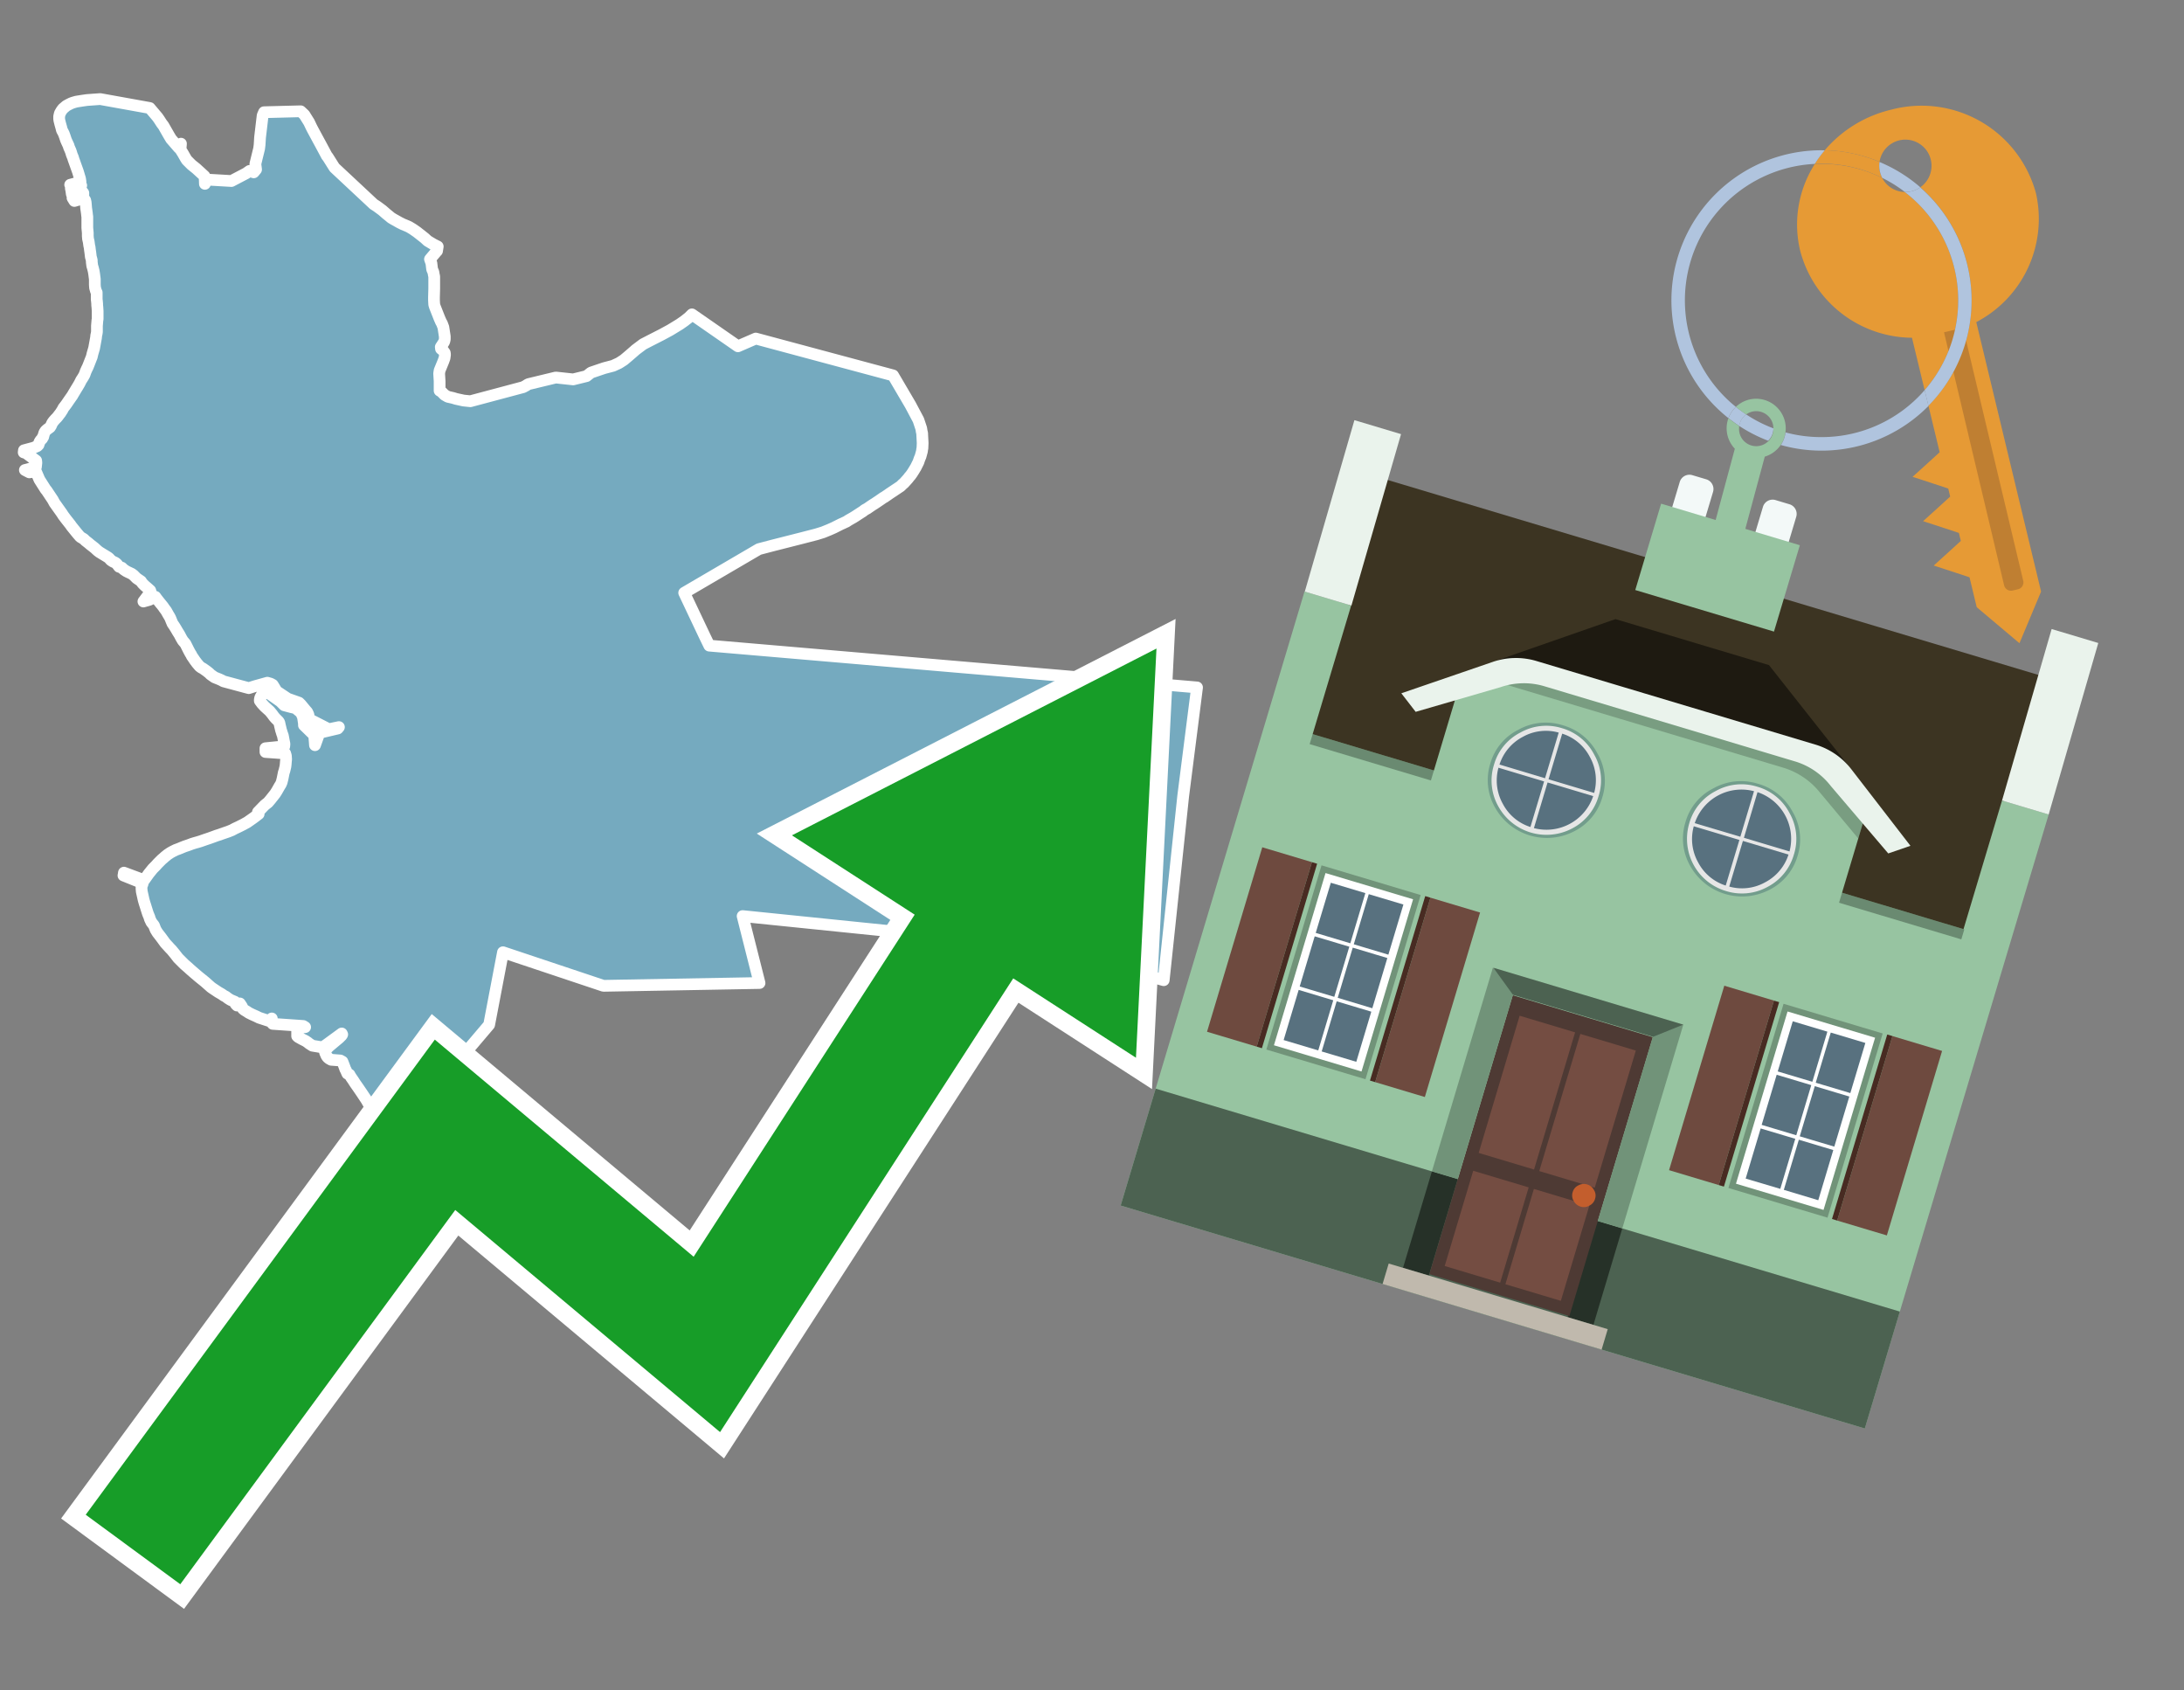 <svg id="Text" xmlns="http://www.w3.org/2000/svg" width="93.05" height="72" viewBox="0 0 93.05 72"><rect x="0" y="0" width="93.05" height="72" fill="#808080" stroke="none"/><polygon points="1.01,19.27 1.02,19.18 1.43,19.07 1.59,19 1.64,18.95 1.68,18.83 1.73,18.75 1.8,18.68 1.81,18.64 1.84,18.61 1.86,18.53 1.89,18.43 1.94,18.35 2.02,18.28 2.13,18.2 2.18,18.12 2.19,18.09 2.23,18.01 2.28,17.94 2.36,17.85 2.42,17.79 2.47,17.73 2.53,17.65 2.57,17.6 2.66,17.46 2.7,17.38 2.77,17.29 2.83,17.21 2.96,17.02 3.08,16.85 3.12,16.78 3.15,16.73 3.24,16.58 3.32,16.45 3.39,16.33 3.42,16.27 3.46,16.19 3.5,16.13 3.55,16.05 3.6,15.96 3.65,15.82 3.7,15.71 3.74,15.63 3.78,15.53 3.87,15.3 3.91,15.2 3.94,15.07 4.01,14.83 4.03,14.72 4.05,14.61 4.09,14.39 4.1,14.29 4.12,14.2 4.13,14.13 4.13,13.98 4.13,13.88 4.15,13.64 4.16,13.59 4.16,13.49 4.16,13.36 4.16,13.25 4.15,13.09 4.14,13 4.14,12.94 4.13,12.83 4.12,12.75 4.12,12.63 4.12,12.58 4.12,12.51 4.12,12.46 4.09,12.4 4.07,12.33 4.05,12.26 4.04,12.13 4.04,12.05 4.04,11.93 4.04,11.89 4.01,11.66 3.99,11.54 3.96,11.42 3.93,11.32 3.91,11.16 3.91,11.09 3.89,11.01 3.87,10.94 3.85,10.77 3.83,10.63 3.82,10.54 3.8,10.45 3.78,10.3 3.75,10.17 3.74,10.05 3.74,9.92 3.72,9.7 3.72,9.59 3.72,9.42 3.72,9.23 3.71,9.17 3.7,9.07 3.69,9 3.67,8.86 3.66,8.73 3.65,8.62 3.63,8.53 3.58,8.46 3.37,8.5 3.17,8.56 3.09,8.43 3.45,8.36 3.55,8.31 3.55,8.22 3.52,8.18 3.06,8.27 3.04,8.13 3.03,8.07 3.02,8.04 3.02,8.01 3.25,7.96 3.46,7.9 2.99,7.87 3.36,7.77 3.43,7.74 3.41,7.61 3.35,7.41 3.32,7.31 3.23,7.06 3.17,6.89 3.13,6.78 3.11,6.71 3.06,6.59 3.03,6.49 3.01,6.43 2.94,6.27 2.92,6.2 2.84,6.03 2.81,5.96 2.76,5.81 2.72,5.7 2.67,5.6 2.64,5.55 2.61,5.43 2.57,5.29 2.53,5.13 2.52,5.06 2.52,4.96 2.55,4.83 2.62,4.71 2.68,4.63 2.75,4.57 2.82,4.51 2.91,4.46 3.03,4.4 3.11,4.37 3.25,4.33 3.5,4.29 3.71,4.26 4.27,4.22 6.38,4.6 6.71,4.99 6.78,5.09 6.89,5.26 6.96,5.35 7.2,5.77 7.29,5.92 7.62,6.3 7.71,6.12 7.69,6.37 7.79,6.53 7.91,6.74 7.96,6.82 8.07,6.93 8.16,7.02 8.36,7.18 8.71,7.5 8.72,7.55 8.73,7.83 8.82,7.65 9.86,7.71 10.49,7.38 10.63,7.28 10.81,7.34 10.91,7.22 10.88,6.98 11.04,6.33 11.06,6.17 11.08,5.85 11.19,4.92 11.25,4.78 12.81,4.74 12.97,4.89 13.17,5.21 13.25,5.38 13.3,5.48 13.58,6 13.63,6.09 13.93,6.65 13.96,6.68 14.25,7.14 15.92,8.7 16.06,8.79 16.29,8.96 16.45,9.1 16.67,9.28 16.77,9.34 17.02,9.48 17.16,9.55 17.42,9.66 17.57,9.75 17.76,9.88 18.09,10.14 18.22,10.26 18.37,10.35 18.47,10.41 18.65,10.5 18.62,10.69 18.59,10.72 18.32,11.04 18.38,11.21 18.41,11.46 18.42,11.49 18.46,11.58 18.47,11.62 18.48,11.69 18.5,11.78 18.5,12.08 18.5,12.3 18.49,12.66 18.49,12.79 18.5,12.97 18.52,13.04 18.55,13.12 18.57,13.17 18.72,13.55 18.79,13.71 18.83,13.78 18.89,13.94 18.95,14.33 18.95,14.36 18.95,14.45 18.93,14.54 18.91,14.58 18.78,14.78 18.79,14.86 18.88,14.93 18.95,15.03 18.96,15.1 18.94,15.25 18.89,15.39 18.73,15.78 18.71,15.91 18.73,16.24 18.73,16.64 18.8,16.68 18.94,16.82 19.08,16.9 19.3,16.95 19.43,16.99 19.75,17.06 20.04,17.09 22.29,16.49 22.42,16.42 22.46,16.39 22.52,16.36 23.68,16.08 24.42,16.16 24.99,16.02 25.18,15.87 25.74,15.68 26.12,15.58 26.36,15.47 26.41,15.44 26.58,15.33 26.77,15.17 26.99,14.98 27.08,14.9 27.4,14.66 27.69,14.51 28.18,14.26 28.55,14.06 28.96,13.81 29.16,13.67 29.35,13.52 29.48,13.39 31.44,14.75 32.2,14.42 38.05,15.99 38.79,17.25 39.13,17.89 39.25,18.25 39.27,18.38 39.29,18.46 39.29,18.5 39.31,18.87 39.3,19.1 39.29,19.13 39.28,19.22 39.25,19.33 39.22,19.44 39.19,19.51 39.17,19.56 39.13,19.68 39.08,19.78 39.06,19.82 39.01,19.92 38.99,19.95 38.93,20.05 38.86,20.16 38.81,20.23 38.78,20.27 38.75,20.3 38.69,20.38 38.61,20.47 38.51,20.58 38.46,20.62 38.43,20.65 38.37,20.71 38.22,20.81 37.89,21.03 37.82,21.08 37.73,21.14 37.69,21.17 37.63,21.2 37.59,21.23 37.37,21.38 37.25,21.46 37.2,21.49 37.08,21.57 36.95,21.66 36.84,21.72 36.79,21.76 36.75,21.79 36.67,21.84 36.44,21.99 36.36,22.04 36.15,22.16 36.06,22.22 35.97,22.26 35.91,22.29 35.84,22.32 35.52,22.48 35.34,22.56 35.07,22.67 34.78,22.76 34.16,22.92 32.9,23.24 32.33,23.39 29.15,25.25 30.04,27.13 30.22,27.5 51,29.28 50.41,33.91 49.58,41.75 44.47,40.33 31.64,39.02 32.36,41.87 25.71,41.99 21.43,40.56 20.84,43.65 17.51,47.57 16.05,47.78 16,47.67 15.9,47.44 15.85,47.33 15.77,47.15 15.74,47.07 15.69,46.99 15.61,46.85 15.53,46.73 15.49,46.67 15.41,46.55 15.26,46.33 15.14,46.16 15.05,46.02 14.96,45.89 14.91,45.81 14.89,45.77 14.8,45.73 14.76,45.64 14.74,45.59 14.71,45.54 14.69,45.48 14.66,45.4 14.59,45.22 14.5,45.17 14.11,45.14 14.02,45.09 13.96,45.04 13.91,44.97 13.85,44.83 13.84,44.78 13.86,44.73 14.02,44.57 14.33,44.31 14.45,44.21 14.56,44.1 14.58,44.06 14.56,44.02 13.89,44.51 13.73,44.61 13.31,44.54 13.17,44.45 13.11,44.4 13.02,44.34 12.86,44.26 12.7,44.17 12.66,44.13 12.66,43.88 12.67,43.83 12.7,43.79 13,43.75 12.92,43.7 11.62,43.61 11.57,43.55 11.56,43.52 11.57,43.45 11.58,43.38 11.47,43.49 11.04,43.35 10.98,43.32 10.92,43.29 10.74,43.21 10.6,43.14 10.51,43.08 10.41,43.02 10.35,42.97 10.32,42.9 10.3,42.86 10.22,42.74 10.1,42.83 10.04,42.77 10.01,42.71 10.01,42.67 9.82,42.59 9.71,42.52 9.62,42.45 9.54,42.41 9.44,42.34 9.3,42.26 9.06,42.1 8.99,42.05 8.73,41.82 8.47,41.61 8.27,41.44 8.12,41.31 8,41.2 7.85,41.07 7.66,40.88 7.59,40.81 7.52,40.72 7.45,40.63 7.31,40.46 7.25,40.4 7.04,40.17 6.96,40.06 6.85,39.91 6.78,39.82 6.71,39.73 6.63,39.6 6.59,39.5 6.56,39.42 6.49,39.33 6.45,39.28 6.38,39.13 6.37,39.08 6.3,38.91 6.23,38.69 6.19,38.56 6.16,38.47 6.12,38.33 6.08,38.15 6.04,37.97 6.03,37.85 6.03,37.75 6.07,37.66 6.08,37.62 5.26,37.29 5.27,37.24 5.28,37.17 6.14,37.49 6.19,37.42 6.34,37.21 6.51,37 6.64,36.87 6.72,36.78 6.89,36.61 6.95,36.56 7.04,36.48 7.14,36.4 7.26,36.32 7.35,36.27 7.49,36.2 7.6,36.16 7.77,36.09 7.87,36.05 8.02,36 8.18,35.94 8.31,35.9 8.42,35.87 8.55,35.83 8.75,35.76 8.93,35.7 9.15,35.62 9.23,35.59 9.36,35.55 9.44,35.52 9.73,35.42 9.88,35.36 10.01,35.29 10.16,35.22 10.28,35.16 10.36,35.12 10.54,35.02 10.64,34.95 10.81,34.83 10.89,34.77 10.98,34.7 11.02,34.67 10.99,34.59 11.28,34.29 11.42,34.18 11.53,34.05 11.72,33.81 11.79,33.7 11.91,33.49 11.96,33.41 12,33.32 12.04,33.16 12.09,32.91 12.12,32.82 12.16,32.65 12.17,32.57 12.18,32.45 12.19,32.34 12.18,32.19 12.15,32.09 11.31,32.03 11.31,31.95 11.31,31.87 12.11,31.79 12.12,31.69 12.09,31.54 12.07,31.43 12.05,31.33 12.02,31.25 11.99,31.15 11.97,31.09 11.95,31 11.93,30.92 11.9,30.78 11.87,30.73 11.8,30.66 11.73,30.59 11.67,30.52 11.59,30.41 11.49,30.29 11.39,30.2 11.27,30.09 11.16,29.97 11.07,29.85 11.07,29.8 11.09,29.71 11.14,29.62 11.25,29.54 11.41,29.5 11.95,29.88 12.11,30.04 12.41,30.12 12.59,30.16 12.83,30.36 12.91,30.55 12.95,30.82 12.95,30.89 13.35,31.28 13.39,31.37 13.41,31.6 13.42,31.74 13.61,31.21 13.75,31.18 14.39,31.03 14.44,30.97 14.01,31.06 13.17,30.63 13.14,30.44 13.09,30.33 13.01,30.24 12.82,30.01 12.74,29.93 12.26,29.76 11.78,29.44 11.73,29.35 11.62,29.17 11.53,29.12 11.39,29.08 10.85,29.23 10.6,29.31 9.52,29.02 9.45,28.98 9.34,28.93 9.14,28.85 8.97,28.73 8.91,28.67 8.81,28.59 8.64,28.47 8.58,28.44 8.5,28.38 8.45,28.32 8.39,28.25 8.33,28.17 8.3,28.13 8.22,28.01 8.17,27.94 8.15,27.89 8.11,27.83 8.04,27.7 7.9,27.42 7.79,27.29 7.73,27.19 7.64,27.02 7.57,26.91 7.5,26.79 7.42,26.66 7.35,26.56 7.3,26.44 7.26,26.34 7.23,26.28 7.17,26.18 7.08,26.02 6.99,25.9 6.95,25.84 6.91,25.79 6.82,25.68 6.74,25.58 6.67,25.49 6.62,25.42 6.36,25.55 6.11,25.62 6.42,25.21 6.4,25.15 6.31,25.07 6.16,24.94 6.08,24.86 6.04,24.81 6.01,24.76 5.82,24.63 5.77,24.58 5.69,24.5 5.61,24.44 5.46,24.37 5.38,24.33 5.29,24.27 5.24,24.23 5.19,24.18 5.07,24.14 5.01,24.06 4.97,24.01 4.9,23.96 4.81,23.92 4.72,23.86 4.65,23.78 4.6,23.74 4.47,23.66 4.37,23.6 4.29,23.55 4.24,23.52 4.16,23.46 4.03,23.34 3.85,23.2 3.78,23.14 3.73,23.1 3.64,23.03 3.57,22.96 3.42,22.87 3.35,22.79 3.29,22.72 3.12,22.51 3.04,22.41 3,22.35 2.81,22.11 2.69,21.95 2.64,21.87 2.32,21.42 2.25,21.29 1.99,20.9 1.94,20.84 1.68,20.43 1.53,20.08 1.25,20.12 1.06,20.02 1.18,19.99 1.53,19.89 1.55,19.71 1.54,19.62 1.11,19.3 " fill="#75aabf" stroke="#fff" stroke-linejoin="round" stroke-width="0.5"/><polygon points="49.272 27.624 33.741 35.58 38.97 38.959 29.553 53.529 18.525 44.281 3.652 64.518 7.681 67.479 19.396 51.538 30.678 60.999 43.169 41.673 48.398 45.053 49.272 27.624" fill="none" stroke="#fff" stroke-miterlimit="10" stroke-width="1.5"/><polygon points="49.272 27.624 33.741 35.58 38.97 38.959 29.553 53.529 18.525 44.281 3.652 64.518 7.681 67.479 19.396 51.538 30.678 60.999 43.169 41.673 48.398 45.053 49.272 27.624" fill="#179d28"/><path d="M80.19,7.577a1.16,1.16,0,0,1-.094-.251,1.114,1.114,0,0,1-.018-.429A6.367,6.367,0,0,0,77.743,6.4a5.269,5.269,0,0,0-.423.577c.1,0,.192-.007.288-.007A5.794,5.794,0,0,1,80.19,7.577Z" fill="#e69a35"/><path d="M77.608,6.4A6.394,6.394,0,0,0,73.64,17.81a1.26,1.26,0,0,1,.317-.48A5.821,5.821,0,0,1,77.32,6.981a5.269,5.269,0,0,1,.423-.577Z" fill="#b0c4de"/><path d="M84.2,13.72a4.962,4.962,0,0,0,2.545-5.48,5.047,5.047,0,0,0-6.179-3.566A5.322,5.322,0,0,0,77.743,6.4a6.367,6.367,0,0,1,2.335.493,1.114,1.114,0,1,1,1.736,1.084,6.392,6.392,0,0,1,.347,9.3l.479,1.985-.438.4-.716.648.92.3.6.2.082.341-.438.4-.716.648.92.3.605.2.082.341-.438.4-.716.649.92.3.605.2.307,1.274,1.821,1.534.921-2.2Z" fill="#e69a35"/><path d="M81.154,8.179a1.115,1.115,0,0,1-.964-.6,5.794,5.794,0,0,0-2.582-.6c-.1,0-.192,0-.288.007a4.783,4.783,0,0,0-.625,3.685,4.962,4.962,0,0,0,4.765,3.715L82,16.617a5.82,5.82,0,0,0-.846-8.438Z" fill="#e69a35"/><path d="M74.1,18.142a6.386,6.386,0,0,0,1.232.63.73.73,0,0,0,.224-.527h0a5.783,5.783,0,0,1-1.159-.593A.733.733,0,0,0,74.1,18.142Z" fill="#b0c4de"/><path d="M74.4,17.652q-.228-.152-.44-.322a1.26,1.26,0,0,0-.317.48c.148.117.3.228.46.332A.733.733,0,0,1,74.4,17.652Z" fill="#b0c4de"/><path d="M74.824,16.984a1.257,1.257,0,0,0-.867.346c.141.114.288.222.44.322a.731.731,0,0,1,1.159.593h0a.732.732,0,1,1-1.463,0,.7.7,0,0,1,.007-.1c-.158-.1-.312-.215-.46-.332a1.258,1.258,0,0,0,.273,1.3l-.979,3.635,1.275.341.98-3.639a1.266,1.266,0,0,0,.681-.5,1.249,1.249,0,0,0,.2-.538,1.328,1.328,0,0,0,.012-.168A1.262,1.262,0,0,0,74.824,16.984Z" fill="#97c4a1"/><path d="M85.974,25.1l-.226.053a.3.3,0,0,1-.362-.223l-2.56-10.777.81-.193L86.2,24.736A.3.3,0,0,1,85.974,25.1Z" fill="#bf7f32"/><path d="M80.1,7.326a1.16,1.16,0,0,0,.094.251,5.833,5.833,0,0,1,.964.6,1.137,1.137,0,0,0,.287-.031,1.108,1.108,0,0,0,.373-.167A6.371,6.371,0,0,0,80.078,6.9,1.114,1.114,0,0,0,80.1,7.326Z" fill="#b0c4de"/><path d="M77.608,18.618a5.836,5.836,0,0,1-1.534-.2,1.24,1.24,0,0,1-.2.537,6.4,6.4,0,0,0,6.291-1.666L82,16.617A5.807,5.807,0,0,1,77.608,18.618Z" fill="#b0c4de"/><path d="M81.814,7.981a1.108,1.108,0,0,1-.373.167,1.137,1.137,0,0,1-.287.031A5.82,5.82,0,0,1,82,16.617l.161.667a6.392,6.392,0,0,0-.347-9.3Z" fill="#b0c4de"/><polygon points="83.79 39.753 55.78 31.364 58.988 20.404 86.964 28.783 83.79 39.753 83.79 39.753" fill="#3c3422" fill-rule="evenodd"/><polygon points="81.705 53.32 87.284 34.692 85.297 34.097 83.656 39.575 55.926 31.269 57.567 25.791 55.579 25.196 47.746 51.348 79.451 60.844 81.705 53.32" fill="#97c4a1" fill-rule="evenodd"/><rect x="69.522" y="21.148" width="0.444" height="28.983" transform="translate(15.592 92.226) rotate(-73.326)" opacity="0.3"/><polygon points="87.284 34.692 85.297 34.097 87.411 26.793 89.398 27.388 87.284 34.692 87.284 34.692" fill="#eaf3ec" fill-rule="evenodd"/><polygon points="57.578 25.794 55.591 25.199 57.705 17.896 59.692 18.491 57.578 25.794 57.578 25.794" fill="#eaf3ec" fill-rule="evenodd"/><polygon points="79.451 60.844 80.943 55.865 49.238 46.369 47.747 51.348 79.451 60.844 79.451 60.844" fill="#4c6251" fill-rule="evenodd"/><path d="M71.566,20.528l-.522,1.743,1.418.425.523-1.744a.432.432,0,0,0-.289-.536l-.593-.177A.431.431,0,0,0,71.566,20.528Z" fill="#f3f9f8" fill-rule="evenodd"/><path d="M75.111,21.589l-.522,1.743,1.418.425.522-1.743a.43.43,0,0,0-.289-.536l-.593-.178A.43.43,0,0,0,75.111,21.589Z" fill="#f3f9f8" fill-rule="evenodd"/><polygon points="75.368 28.329 68.829 26.37 63.807 28.121 78.733 32.591 75.368 28.329" fill="#1e1a11"/><polygon points="78.248 32.422 64.442 28.287 62.236 28.998 60.064 36.247 77.453 41.455 79.651 34.116 78.248 32.422" fill="#97c4a1"/><path d="M77.74,32.516S65.088,28.725,65,28.7l-.938.43,11.892,3.562a3.175,3.175,0,0,1,1.532,1l1.685,2.02.327-1.09Z" fill-rule="evenodd" opacity="0.2"/><path d="M77.35,31.716,65.458,28.154a3.041,3.041,0,0,0-1.854.037l-3.9,1.339.611.79,3.626-1.054a3.045,3.045,0,0,1,1.855-.037l10.673,3.2A3.028,3.028,0,0,1,78,33.477l2.45,2.874.945-.325-2.518-3.26A3.036,3.036,0,0,0,77.35,31.716Z" fill="#eaf3ec"/><polygon points="76.683 23.223 70.773 21.453 69.671 25.132 75.581 26.902 76.683 23.223 76.683 23.223" fill="#97c4a1" fill-rule="evenodd"/><g id="Symbol_9_0_Layer2_0_MEMBER_8_MEMBER_21_MEMBER_0_FILL" data-name="Symbol 9 0 Layer2 0 MEMBER 8 MEMBER 21 MEMBER 0 FILL"><path d="M66.584,30.892a2.39,2.39,0,0,0-1.891.189,2.317,2.317,0,0,0-1.2,1.448A2.345,2.345,0,0,0,63.7,34.4a2.528,2.528,0,0,0,3.367,1.008,2.339,2.339,0,0,0,1.2-1.447,2.313,2.313,0,0,0-.208-1.87A2.394,2.394,0,0,0,66.584,30.892Z" fill="#729d8c"/></g><g id="Symbol_9_0_Layer2_0_MEMBER_8_MEMBER_21_MEMBER_1_FILL" data-name="Symbol 9 0 Layer2 0 MEMBER 8 MEMBER 21 MEMBER 1 FILL"><path d="M66.547,31.016a2.241,2.241,0,0,0-1.769.185,2.213,2.213,0,0,0-1.127,1.376,2.239,2.239,0,0,0,.185,1.768,2.341,2.341,0,0,0,3.145.942,2.234,2.234,0,0,0,1.126-1.376,2.207,2.207,0,0,0-.185-1.768A2.237,2.237,0,0,0,66.547,31.016Z" fill="#e6e6e6"/></g><g id="Symbol_9_0_Layer2_0_MEMBER_8_MEMBER_21_MEMBER_2_MEMBER_0_FILL" data-name="Symbol 9 0 Layer2 0 MEMBER 8 MEMBER 21 MEMBER 2 MEMBER 0 FILL"><path d="M65.787,33.284,63.843,32.7a2.036,2.036,0,0,0,.186,1.539,2.015,2.015,0,0,0,1.175.986Z" fill="#58717f"/></g><g id="Symbol_9_0_Layer2_0_MEMBER_8_MEMBER_21_MEMBER_2_MEMBER_1_FILL" data-name="Symbol 9 0 Layer2 0 MEMBER 8 MEMBER 21 MEMBER 2 MEMBER 1 FILL"><path d="M65.827,33.148l.582-1.944a2.01,2.01,0,0,0-1.523.178,2.037,2.037,0,0,0-1,1.183Z" fill="#58717f"/></g><g id="Symbol_9_0_Layer2_0_MEMBER_8_MEMBER_21_MEMBER_2_MEMBER_2_FILL" data-name="Symbol 9 0 Layer2 0 MEMBER 8 MEMBER 21 MEMBER 2 MEMBER 2 FILL"><path d="M67.878,33.91l-1.943-.582-.582,1.944a2.1,2.1,0,0,0,2.525-1.362Z" fill="#58717f"/></g><g id="Symbol_9_0_Layer2_0_MEMBER_8_MEMBER_21_MEMBER_2_MEMBER_3_FILL" data-name="Symbol 9 0 Layer2 0 MEMBER 8 MEMBER 21 MEMBER 2 MEMBER 3 FILL"><path d="M66.558,31.249l-.582,1.943,1.943.582a2.031,2.031,0,0,0-.186-1.539A2.009,2.009,0,0,0,66.558,31.249Z" fill="#58717f"/></g><g id="Symbol_9_0_Layer2_0_MEMBER_8_MEMBER_21_MEMBER_0_FILL-2" data-name="Symbol 9 0 Layer2 0 MEMBER 8 MEMBER 21 MEMBER 0 FILL"><path d="M74.9,33.384a2.4,2.4,0,0,0-1.891.189,2.316,2.316,0,0,0-1.2,1.448,2.341,2.341,0,0,0,.209,1.87A2.527,2.527,0,0,0,75.387,37.9a2.345,2.345,0,0,0,1.2-1.447,2.314,2.314,0,0,0-.209-1.87A2.389,2.389,0,0,0,74.9,33.384Z" fill="#729d8c"/></g><g id="Symbol_9_0_Layer2_0_MEMBER_8_MEMBER_21_MEMBER_1_FILL-2" data-name="Symbol 9 0 Layer2 0 MEMBER 8 MEMBER 21 MEMBER 1 FILL"><path d="M74.867,33.508a2.239,2.239,0,0,0-1.768.185,2.21,2.21,0,0,0-1.127,1.376,2.316,2.316,0,0,0,1.564,2.883,2.261,2.261,0,0,0,1.765-.173A2.237,2.237,0,0,0,76.428,36.4a2.209,2.209,0,0,0-.185-1.769A2.239,2.239,0,0,0,74.867,33.508Z" fill="#e6e6e6"/></g><g id="Symbol_9_0_Layer2_0_MEMBER_8_MEMBER_21_MEMBER_2_MEMBER_0_FILL-2" data-name="Symbol 9 0 Layer2 0 MEMBER 8 MEMBER 21 MEMBER 2 MEMBER 0 FILL"><path d="M74.107,35.776l-1.943-.582a2.031,2.031,0,0,0,.186,1.539,2.009,2.009,0,0,0,1.175.986Z" fill="#58717f"/></g><g id="Symbol_9_0_Layer2_0_MEMBER_8_MEMBER_21_MEMBER_2_MEMBER_1_FILL-2" data-name="Symbol 9 0 Layer2 0 MEMBER 8 MEMBER 21 MEMBER 2 MEMBER 1 FILL"><path d="M74.148,35.64,74.73,33.7a2.1,2.1,0,0,0-2.525,1.362Z" fill="#58717f"/></g><g id="Symbol_9_0_Layer2_0_MEMBER_8_MEMBER_21_MEMBER_2_MEMBER_2_FILL-2" data-name="Symbol 9 0 Layer2 0 MEMBER 8 MEMBER 21 MEMBER 2 MEMBER 2 FILL"><path d="M76.2,36.4l-1.943-.582-.582,1.944a2.015,2.015,0,0,0,1.523-.178A2.036,2.036,0,0,0,76.2,36.4Z" fill="#58717f"/></g><g id="Symbol_9_0_Layer2_0_MEMBER_8_MEMBER_21_MEMBER_2_MEMBER_3_FILL-2" data-name="Symbol 9 0 Layer2 0 MEMBER 8 MEMBER 21 MEMBER 2 MEMBER 3 FILL"><path d="M74.879,33.741,74.3,35.684l1.943.582a2.1,2.1,0,0,0-1.361-2.525Z" fill="#58717f"/></g><polygon points="51.426 43.946 53.542 44.58 55.896 36.723 53.78 36.089 51.426 43.946 51.426 43.946" fill="#6e4a3f" fill-rule="evenodd"/><polygon points="53.542 44.58 53.764 44.647 56.117 36.789 55.896 36.723 53.542 44.58 53.542 44.58" fill="#482b22" fill-rule="evenodd"/><polygon points="60.706 46.726 58.59 46.092 60.943 38.235 63.059 38.868 60.706 46.726 60.706 46.726" fill="#6e4a3f" fill-rule="evenodd"/><polygon points="58.59 46.092 58.368 46.026 60.722 38.168 60.943 38.235 58.59 46.092 58.59 46.092" fill="#482b22" fill-rule="evenodd"/><rect x="53.146" y="39.209" width="8.19" height="4.408" transform="translate(1.145 84.365) rotate(-73.326)" fill="#719379"/><polygon points="60.205 38.304 56.474 37.187 54.277 44.522 58.008 45.639 60.205 38.304 60.205 38.304" fill="#fff" fill-rule="evenodd"/><path d="M59.792,38.527l-.64,2.136-1.474-.442.639-2.135,1.475.441Zm-1.621-.485-.64,2.136-1.474-.442L56.7,37.6l1.474.442Zm-2.158,1.84,1.475.441-.64,2.136-1.474-.441.639-2.136Zm-.683,2.282,1.474.441-.639,2.136L54.69,44.3l.64-2.135Zm.981,2.621.639-2.136,1.475.442-.64,2.135-1.474-.441Zm2.158-1.84L56.994,42.5l.64-2.136,1.474.442-.639,2.136Z" fill="#58717f" fill-rule="evenodd"/><polygon points="80.39 52.621 78.274 51.988 80.628 44.13 82.743 44.764 80.39 52.621 80.39 52.621" fill="#6e4a3f" fill-rule="evenodd"/><polygon points="78.274 51.988 78.053 51.921 80.406 44.064 80.628 44.13 78.274 51.988 78.274 51.988" fill="#482b22" fill-rule="evenodd"/><polygon points="71.111 49.842 73.227 50.476 75.58 42.619 73.464 41.985 71.111 49.842 71.111 49.842" fill="#6e4a3f" fill-rule="evenodd"/><polygon points="73.227 50.476 73.448 50.542 75.802 42.685 75.58 42.619 73.227 50.476 73.227 50.476" fill="#482b22" fill-rule="evenodd"/><rect x="72.83" y="45.105" width="8.19" height="4.408" transform="translate(9.534 107.426) rotate(-73.326)" fill="#719379"/><polygon points="76.159 43.083 79.889 44.2 77.692 51.535 73.962 50.418 76.159 43.083 76.159 43.083" fill="#fff" fill-rule="evenodd"/><path d="M76.381,43.5l1.475.442-.64,2.135-1.475-.441.64-2.136ZM78,43.981l1.474.442-.64,2.136-1.474-.442L78,43.981Zm.791,2.724-.64,2.135L76.679,48.4l.64-2.136,1.474.442Zm-.684,2.282-.639,2.135L76,50.68l.64-2.135,1.474.442Zm-2.26,1.65L74.375,50.2l.639-2.135,1.475.441-.64,2.136Zm-.791-2.724.64-2.135,1.474.441-.639,2.136-1.475-.442Z" fill="#58717f" fill-rule="evenodd"/><polygon points="67.888 56.431 69.118 52.323 68.019 51.994 66.789 56.102 67.888 56.431 67.888 56.431" fill="#263128" fill-rule="evenodd"/><polygon points="60.877 54.331 62.108 50.223 61.007 49.894 59.776 54.002 60.877 54.331 60.877 54.331" fill="#263128" fill-rule="evenodd"/><g id="Symbol_9_0_Layer2_0_MEMBER_8_MEMBER_12_MEMBER_0_FILL" data-name="Symbol 9 0 Layer2 0 MEMBER 8 MEMBER 12 MEMBER 0 FILL"><path d="M70.418,44.178l-5.965-1.786L60.9,54.27l5.964,1.786Z" fill="#4e3a34"/></g><g id="Symbol_9_0_Layer2_0_MEMBER_8_MEMBER_12_MEMBER_1_MEMBER_0_FILL" data-name="Symbol 9 0 Layer2 0 MEMBER 8 MEMBER 12 MEMBER 1 MEMBER 0 FILL"><path d="M65.358,49.815l1.75-5.843-2.363-.708L63,49.107Z" fill="#744d42"/></g><g id="Symbol_9_0_Layer2_0_MEMBER_8_MEMBER_12_MEMBER_1_MEMBER_1_FILL" data-name="Symbol 9 0 Layer2 0 MEMBER 8 MEMBER 12 MEMBER 1 MEMBER 1 FILL"><path d="M67.331,44.039l-1.75,5.842,2.364.708,1.75-5.842Z" fill="#744d42"/></g><g id="Symbol_9_0_Layer2_0_MEMBER_8_MEMBER_12_MEMBER_2_MEMBER_0_FILL" data-name="Symbol 9 0 Layer2 0 MEMBER 8 MEMBER 12 MEMBER 2 MEMBER 0 FILL"><path d="M63.915,54.633l1.215-4.058-2.363-.707-1.215,4.057Z" fill="#744d42"/></g><g id="Symbol_9_0_Layer2_0_MEMBER_8_MEMBER_12_MEMBER_2_MEMBER_1_FILL" data-name="Symbol 9 0 Layer2 0 MEMBER 8 MEMBER 12 MEMBER 2 MEMBER 1 FILL"><path d="M66.5,55.407l1.215-4.057-2.363-.708L64.138,54.7Z" fill="#744d42"/></g><g id="Symbol_9_0_Layer2_0_MEMBER_8_MEMBER_13_FILL" data-name="Symbol 9 0 Layer2 0 MEMBER 8 MEMBER 13 FILL"><path d="M67.959,51.058a.439.439,0,0,0-.045-.367.487.487,0,0,0-.669-.2.445.445,0,0,0-.239.282.457.457,0,0,0,.041.378.481.481,0,0,0,.293.242.459.459,0,0,0,.377-.042A.453.453,0,0,0,67.959,51.058Z" fill="#c35e2d"/></g><g id="Symbol_9_0_Layer2_0_MEMBER_8_MEMBER_14_FILL" data-name="Symbol 9 0 Layer2 0 MEMBER 8 MEMBER 14 FILL"><path d="M64.557,42.047l-.951-.833-2.6,8.68,1.1.329Z" fill="#719379"/></g><g id="Symbol_9_0_Layer2_0_MEMBER_8_MEMBER_15_FILL" data-name="Symbol 9 0 Layer2 0 MEMBER 8 MEMBER 15 FILL"><path d="M71.718,43.643l-1.2.19L68.072,52.01l1.046.313Z" fill="#719379"/></g><g id="Symbol_9_0_Layer2_0_MEMBER_8_MEMBER_16_FILL" data-name="Symbol 9 0 Layer2 0 MEMBER 8 MEMBER 16 FILL"><path d="M63.627,41.22l.836,1.156,5.961,1.786,1.294-.519Z" fill="#4c6251"/></g><polygon points="58.905 54.69 59.166 53.819 68.498 56.614 68.237 57.485 58.905 54.69 58.905 54.69" fill="#c0b9ad" fill-rule="evenodd"/></svg>